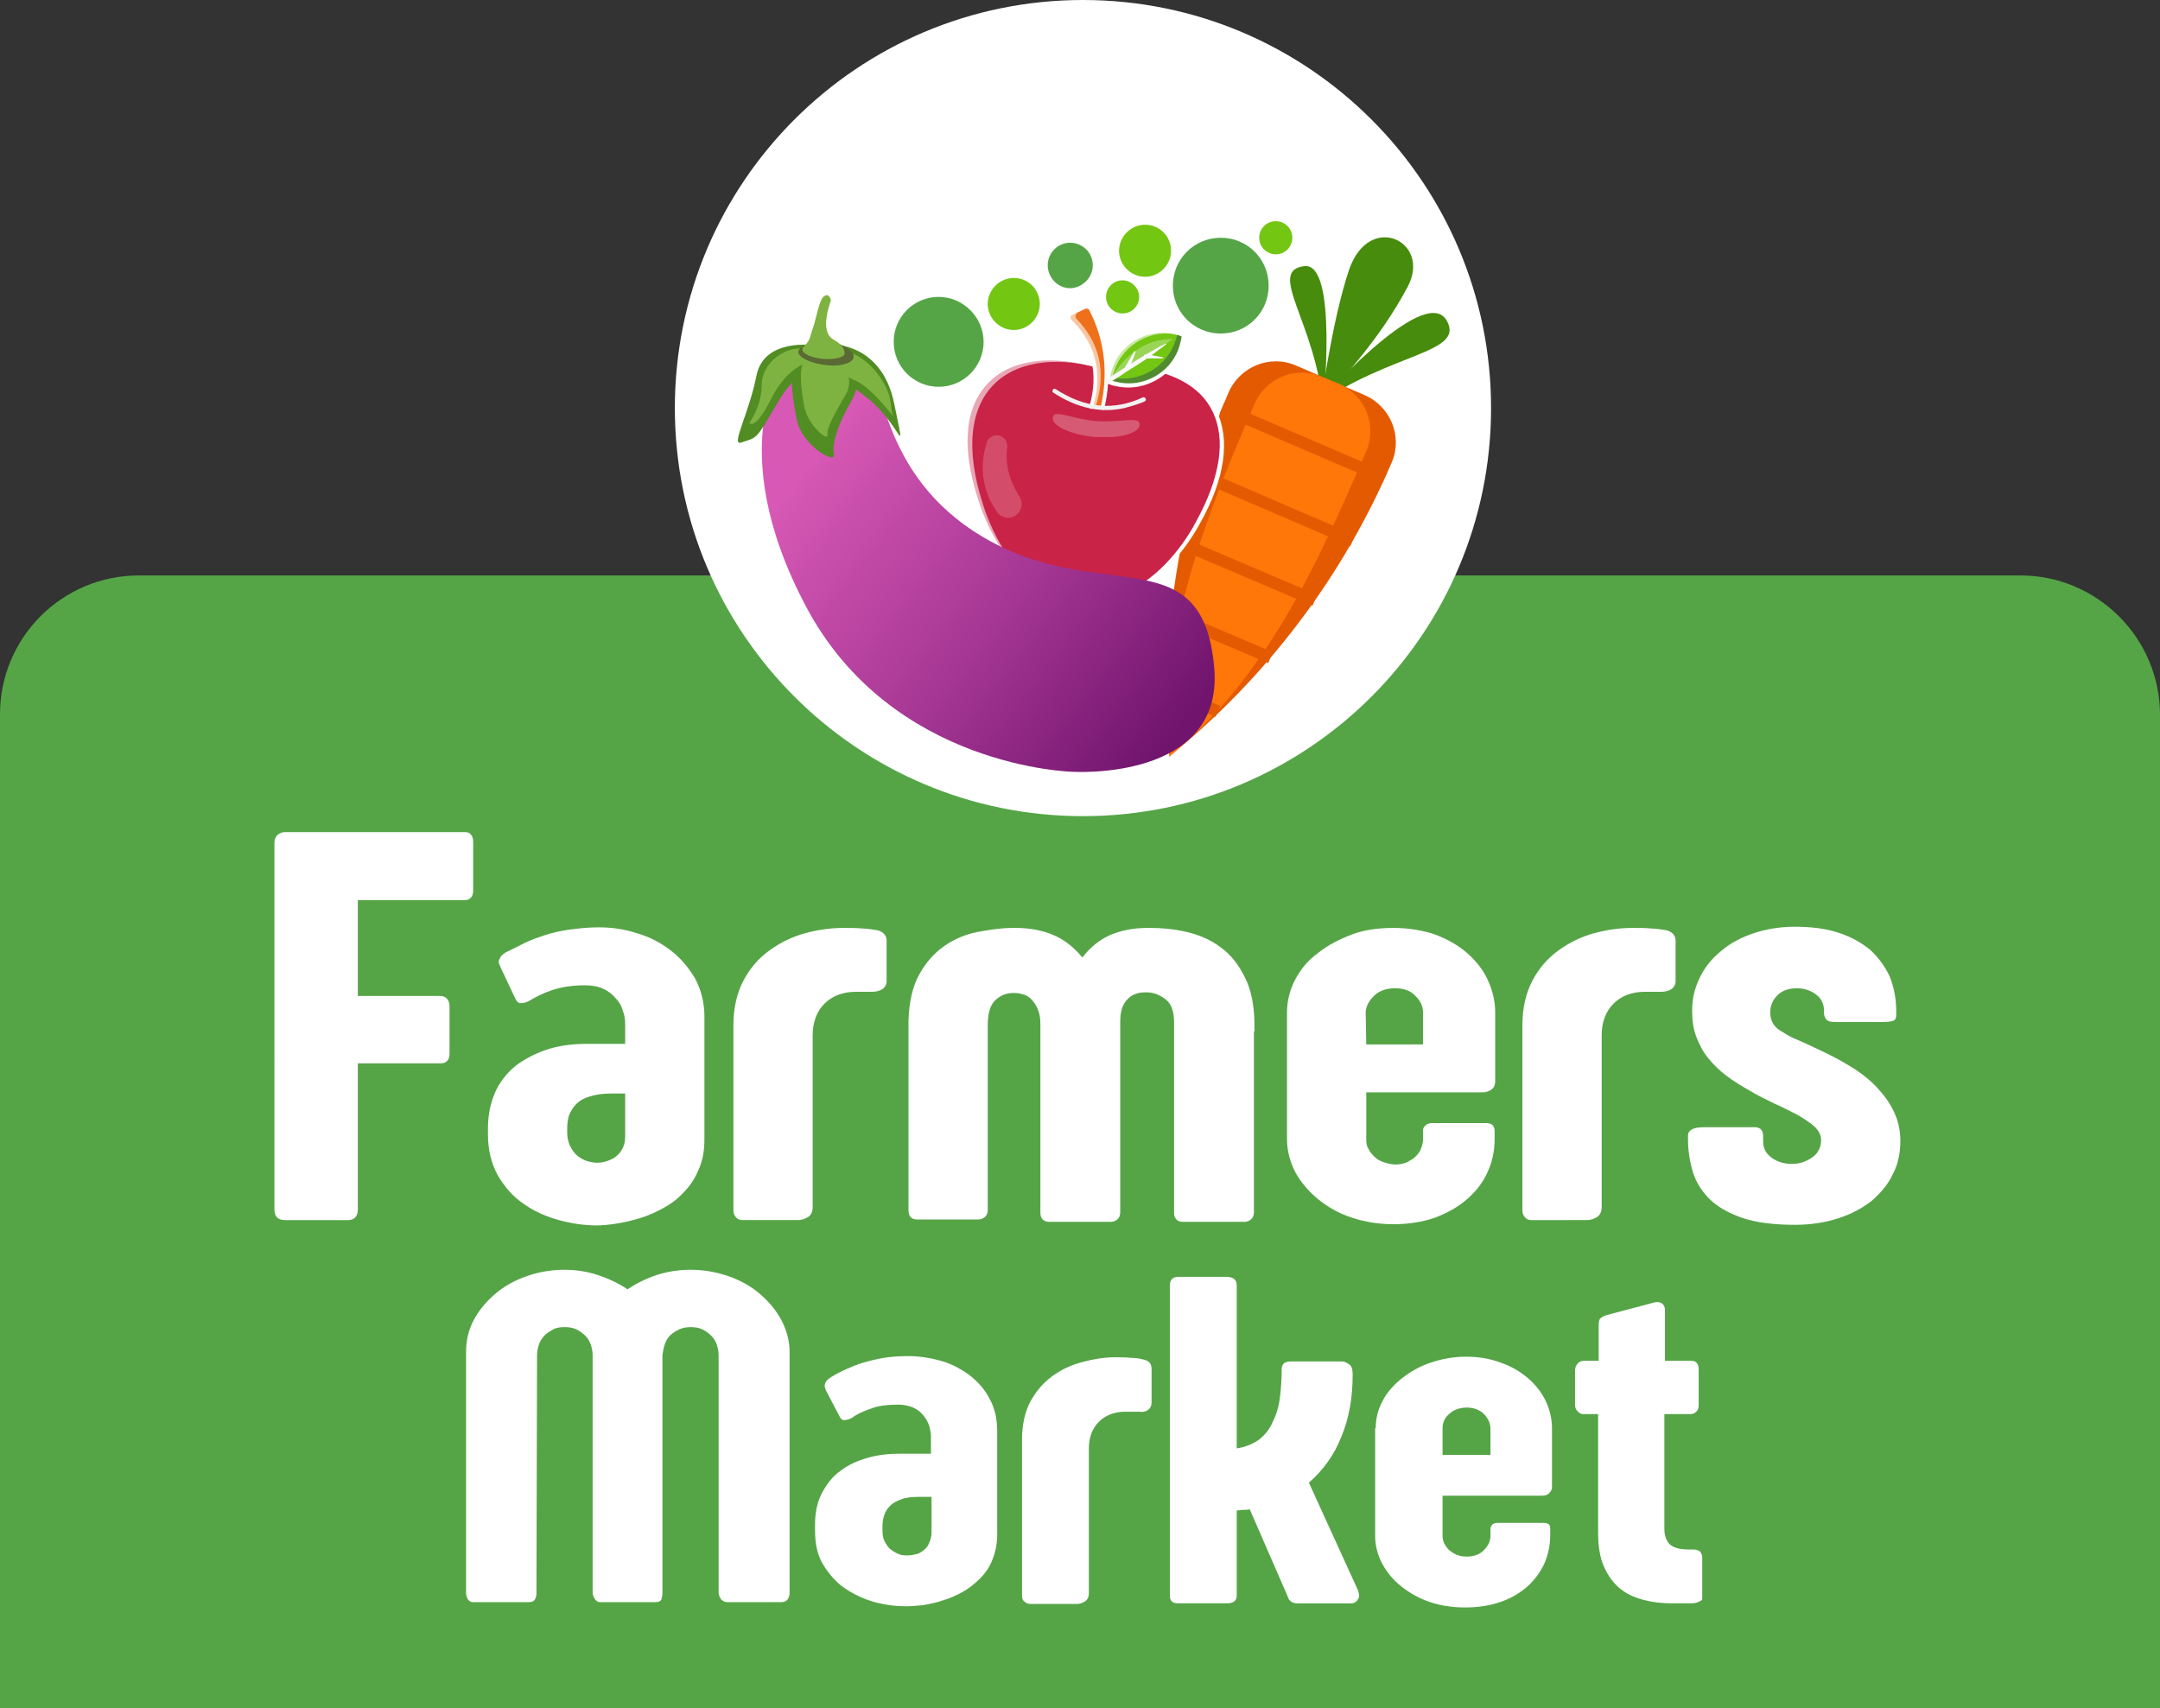 <?xml version="1.0" encoding="utf-8"?>
<!-- Generator: Adobe Illustrator 25.2.0, SVG Export Plug-In . SVG Version: 6.00 Build 0)  -->
<svg version="1.1" id="Layer_1" xmlns="http://www.w3.org/2000/svg" xmlns:xlink="http://www.w3.org/1999/xlink" x="0px" y="0px"
	 viewBox="0 0 365.2 288.8" style="enable-background:new 0 0 365.2 288.8;" xml:space="preserve">
<rect x="0" y="0" width="365.2" height="288.8" fill="#333333" stroke="none"/>
<style type="text/css">
	.st0{fill:#55A547;}
	.st1{fill:#FFFFFF;}
	.st2{opacity:0.19;}
	.st3{clip-path:url(#SVGID_2_);fill:#FFFFFF;}
	.st4{opacity:0.3;}
	.st5{clip-path:url(#SVGID_4_);fill:#000072;}
	.st6{fill:#478C0C;}
	.st7{fill:#E45A00;}
	.st8{fill:#FF7609;}
	.st9{fill:none;stroke:#E45A00;stroke-width:2;stroke-miterlimit:10;}
	.st10{clip-path:url(#SVGID_6_);fill:#000072;}
	.st11{clip-path:url(#SVGID_8_);fill:#000072;}
	.st12{clip-path:url(#SVGID_10_);fill:#000072;}
	.st13{fill:#C92347;}
	.st14{fill:none;stroke:#FFFFFF;stroke-width:0.5;stroke-miterlimit:10;}
	.st15{clip-path:url(#SVGID_12_);fill:#000072;}
	.st16{opacity:0.6;}
	.st17{clip-path:url(#SVGID_14_);fill:#FFFFFF;}
	.st18{fill:#EF701B;}
	.st19{fill:#000072;}
	.st20{clip-path:url(#SVGID_16_);fill:#FFFFFF;}
	.st21{fill:#73C612;}
	.st22{clip-path:url(#SVGID_18_);fill:#000072;}
	.st23{clip-path:url(#SVGID_20_);fill:#FFFFFF;}
	.st24{fill:#F2F2F2;}
	.st25{fill:#F9F9F9;}
	.st26{fill:#F7F7FC;}
	.st27{fill:#FCFCFC;}
	.st28{clip-path:url(#SVGID_22_);fill:#FFFFFF;}
	.st29{clip-path:url(#SVGID_24_);fill:#F7F7FC;}
	.st30{opacity:0.25;}
	.st31{clip-path:url(#SVGID_26_);fill:#FFFFFF;}
	.st32{clip-path:url(#SVGID_28_);fill:url(#SVGID_29_);}
	.st33{fill:#518D23;}
	.st34{fill:#7EB341;}
	.st35{fill:#5B6934;}
	.st36{clip-path:url(#SVGID_31_);}
</style>
<g>
	<g>
		<g>
			<path class="st0" d="M365.2,288.8H0v-168c0-13,10.5-23.5,23.5-23.5h318.1c13,0,23.6,10.6,23.6,23.6V288.8z"/>
			<path class="st1" d="M252.1,69c0,38.1-30.9,69-69,69s-69-30.9-69-69s30.9-69,69-69S252.1,30.9,252.1,69"/>
			<path class="st1" d="M46.4,142.5c0-0.6,0.2-1,0.5-1.3s0.8-0.5,1.3-0.5h30.4c0.4,0,0.8,0.1,1,0.4c0.3,0.3,0.4,0.7,0.4,1.3v8.1
				c0,0.6-0.1,1-0.4,1.3s-0.6,0.4-1,0.4H60.5v16.2h13.9c0.4,0,0.8,0.1,1.1,0.4s0.5,0.7,0.5,1.3v8.1c0,0.5-0.1,0.9-0.4,1.2
				s-0.7,0.4-1.2,0.4H60.5v24.7c0,1.2-0.6,1.8-1.7,1.8H48.2c-1.2,0-1.8-0.6-1.8-1.8V142.5z"/>
			<path class="st1" d="M84.7,163.7c-0.1-0.2-0.2-0.5-0.3-0.7c-0.1-0.2-0.1-0.5,0-0.7s0.2-0.5,0.4-0.7c0.2-0.2,0.5-0.5,1-0.7
				c1-0.5,2-1,3-1.5s2.2-0.9,3.4-1.3c1.2-0.4,2.6-0.7,4-0.9c1.5-0.2,3.1-0.4,5-0.4c2.2,0,4.4,0.3,6.5,1c2.1,0.6,4,1.6,5.7,2.9
				c1.7,1.3,3,2.9,4.1,4.7c1,1.9,1.6,4,1.6,6.5v20.7c0,2-0.3,3.7-1,5.2c-0.6,1.5-1.5,2.8-2.5,3.8c-1,1.1-2.2,2-3.5,2.7
				s-2.6,1.3-4,1.7c-1.3,0.4-2.7,0.7-3.9,0.9c-1.3,0.2-2.4,0.3-3.3,0.3c-2.1,0-4.2-0.3-6.4-0.9c-2.2-0.6-4.2-1.5-5.9-2.7
				c-1.8-1.2-3.2-2.8-4.4-4.8c-1.1-2-1.7-4.3-1.7-7v-1c0-2.5,0.5-4.6,1.4-6.5c0.9-1.8,2.2-3.3,3.7-4.4c1.6-1.1,3.4-2,5.4-2.6
				c2.1-0.6,4.2-0.8,6.4-0.8h6.3v-3.4c0-0.7-0.1-1.5-0.4-2.2c-0.2-0.8-0.6-1.5-1.2-2.1c-0.5-0.6-1.2-1.2-2.1-1.6
				c-0.8-0.4-1.9-0.6-3.1-0.6c-2.2,0-4,0.3-5.5,0.8s-2.7,1.1-3.7,1.7c-0.5,0.3-1,0.5-1.4,0.5c-0.5,0.1-0.8-0.1-1.1-0.6L84.7,163.7z
				 M105.8,184.9h-2.5c-1.4,0-2.7,0.2-3.6,0.5c-1,0.3-1.7,0.7-2.3,1.3c-0.5,0.5-0.9,1.2-1.2,1.9c-0.2,0.7-0.3,1.4-0.3,2.2v0.7
				c0,0.9,0.2,1.7,0.5,2.3s0.7,1.2,1.2,1.6s1,0.7,1.6,0.9s1.2,0.3,1.8,0.3c0.6,0,1.1-0.1,1.7-0.3c0.5-0.2,1.1-0.4,1.5-0.8
				c0.5-0.4,0.8-0.8,1.1-1.4c0.3-0.6,0.4-1.2,0.4-2v-7.2H105.8z"/>
			<path class="st1" d="M124,173.4c0-3,0.6-5.5,1.7-7.6s2.6-3.8,4.4-5.1c1.8-1.3,3.8-2.3,6-2.9c2.2-0.6,4.4-0.9,6.5-0.9
				c1.2,0,2.3,0,3.2,0.1c0.9,0,1.8,0.2,2.6,0.3c1,0.3,1.5,0.9,1.5,1.8v6.8c0,0.6-0.3,1.1-0.8,1.4c-0.5,0.3-1.1,0.4-1.7,0.4h-2.7
				c-2.2,0-4,0.7-5.3,2s-2,3.1-2,5.4v29c0,0.8-0.3,1.4-0.8,1.7s-1.1,0.5-1.6,0.5h-9.4c-0.5,0-0.8-0.1-1.1-0.4
				c-0.3-0.3-0.5-0.7-0.5-1.2L124,173.4L124,173.4z"/>
			<path class="st1" d="M167,204.6c0,0.4-0.1,0.8-0.4,1.1c-0.3,0.3-0.7,0.5-1.2,0.5h-10.3c-1,0-1.5-0.5-1.5-1.6v-32
				c0.1-3.2,0.7-5.8,1.8-7.8s2.5-3.6,4.2-4.8s3.6-2,5.6-2.4c2.1-0.4,4.1-0.7,6.1-0.7h0.4c2.4,0,4.5,0.4,6.4,1.2s3.5,2.1,4.9,3.8
				c1.3-1.7,2.9-3,4.7-3.8c1.9-0.8,4-1.2,6.3-1.2h0.4c2.1,0,4.2,0.2,6.3,0.7s4,1.3,5.7,2.6c1.7,1.2,3,2.9,4.1,5.1
				c1.1,2.2,1.6,4.9,1.6,8.3v0.8l-13.5-0.4v-1.4l0,0v-0.1c0.1-0.8,0.6-1.2,1.5-1.2c1.7,0,3.4,0.1,5.1,0.2c1.7,0.1,3.5,0.2,5.2,0.3
				c1.1,0.1,1.6,0.6,1.6,1.5v31.6c0,0.5-0.1,0.9-0.4,1.2c-0.3,0.3-0.7,0.5-1.2,0.5h-10.3c-0.5,0-0.9-0.1-1.2-0.4
				c-0.3-0.3-0.4-0.7-0.4-1.2v-32.2v-0.1c0-1.7-0.5-3-1.4-3.7s-1.8-1.1-2.9-1.2h-0.7c-0.6,0-1.1,0.1-1.6,0.3s-1,0.5-1.3,0.9
				c-0.4,0.4-0.7,0.9-0.9,1.5s-0.3,1.4-0.3,2.3v32.1c0,0.5-0.1,0.9-0.4,1.2c-0.3,0.3-0.7,0.5-1.2,0.5h-10.3c-0.5,0-0.9-0.1-1.2-0.4
				c-0.3-0.3-0.4-0.7-0.4-1.2v-32c0-1-0.2-1.8-0.5-2.5s-0.7-1.2-1.1-1.6c-0.4-0.4-0.9-0.7-1.5-0.8c-0.5-0.2-1.1-0.2-1.6-0.2H171
				c-1.1,0.1-2,0.5-2.8,1.3s-1.2,2.2-1.2,4.2V204.6z"/>
			<path class="st1" d="M217.6,171.2c0-2,0.5-3.9,1.4-5.6s2.2-3.3,3.9-4.5c1.6-1.3,3.6-2.3,5.7-3.1s4.5-1.1,7-1.1s4.9,0.4,7,1.1
				c2.1,0.8,3.9,1.8,5.4,3.1s2.7,2.8,3.5,4.5s1.3,3.6,1.3,5.6v11.7c0,0.5-0.2,1-0.6,1.3c-0.4,0.3-0.9,0.5-1.5,0.5H231v8.1
				c0,0.5,0.1,1.1,0.4,1.5c0.2,0.5,0.6,0.9,1,1.3c0.4,0.4,0.9,0.7,1.5,0.9s1.3,0.4,2,0.4s1.4-0.1,2-0.4c0.6-0.3,1.1-0.6,1.5-1
				s0.7-0.8,0.9-1.4c0.2-0.5,0.3-1,0.3-1.6v-1.4c0-0.3,0.1-0.5,0.4-0.8c0.2-0.2,0.6-0.4,1.1-0.4h9.2c0.4,0,0.8,0.1,1,0.3
				s0.4,0.5,0.4,1v1.4c0,2-0.4,3.9-1.2,5.6c-0.8,1.8-2,3.3-3.5,4.6s-3.3,2.3-5.4,3.1c-2.1,0.7-4.4,1.1-7,1.1c-2.5,0-4.9-0.4-7-1.1
				c-2.2-0.7-4.1-1.8-5.7-3.1c-1.6-1.3-2.9-2.8-3.9-4.6c-0.9-1.8-1.4-3.6-1.4-5.6V171.2z M231,176.6h9.6v-5.3c0-1.1-0.4-2.1-1.3-2.9
				c-0.8-0.9-2-1.3-3.4-1.3c-1.5,0-2.7,0.4-3.6,1.3c-0.9,0.9-1.4,1.8-1.4,2.9L231,176.6L231,176.6z"/>
			<path class="st1" d="M257.4,173.4c0-3,0.6-5.5,1.7-7.6s2.6-3.8,4.4-5.1s3.8-2.3,6-2.9c2.2-0.6,4.4-0.9,6.5-0.9
				c1.2,0,2.3,0,3.2,0.1c0.9,0,1.8,0.2,2.6,0.3c1,0.3,1.5,0.9,1.5,1.8v6.8c0,0.6-0.3,1.1-0.8,1.4c-0.5,0.3-1.1,0.4-1.7,0.4h-2.7
				c-2.2,0-4,0.7-5.3,2s-2,3.1-2,5.4v29c0,0.8-0.3,1.4-0.8,1.7s-1.1,0.5-1.6,0.5H259c-0.5,0-0.8-0.1-1.1-0.4
				c-0.3-0.3-0.5-0.7-0.5-1.2V173.4z"/>
			<path class="st1" d="M285.4,192c0-0.9,0.9-1.4,2.6-1.4h8.7c0.9,0,1.4,0.5,1.4,1.5v0.9c0,1.2,0.5,2.1,1.5,2.8s2.1,1,3.4,1
				s2.4-0.4,3.4-1.1c1-0.7,1.5-1.7,1.5-2.9c0-0.9-0.4-1.6-1.1-2.3c-0.8-0.7-1.7-1.3-2.9-2c-1.2-0.6-2.5-1.3-3.9-1.9
				c-1.4-0.7-2.9-1.4-4.2-2.2c-1.4-0.8-2.7-1.6-3.9-2.5c-1.2-0.9-2.2-1.9-3.1-3s-1.5-2.3-2-3.6s-0.7-2.8-0.7-4.4
				c0-2,0.4-3.8,1.3-5.6c0.8-1.7,2-3.2,3.6-4.5c1.5-1.3,3.4-2.3,5.5-3s4.4-1.1,6.9-1.1c2.8,0,5.3,0.3,7.4,1c2.2,0.7,3.9,1.7,5.4,2.9
				c1.4,1.3,2.5,2.8,3.3,4.5c0.7,1.8,1.1,3.7,1.1,5.8v0.8c0,0.5-0.2,0.8-0.5,0.9c-0.3,0.1-0.8,0.2-1.6,0.2h-8.4
				c-0.6,0-1-0.1-1.3-0.4c-0.2-0.3-0.4-0.6-0.4-1V171c0-1.2-0.4-2.1-1.3-2.8s-2-1.1-3.3-1.1c-1.4,0-2.5,0.4-3.3,1.2
				s-1.2,1.8-1.2,2.9c0,0.8,0.2,1.4,0.5,1.9s0.8,1,1.6,1.4c0.7,0.5,1.7,1,2.9,1.5c1.2,0.5,2.6,1.2,4.3,2c1.9,0.9,3.6,1.9,5.2,2.9
				c1.6,1.1,2.9,2.2,4,3.5c1.1,1.2,2,2.6,2.6,4s0.9,2.9,0.9,4.5c0,2.1-0.4,4-1.3,5.7c-0.8,1.7-2.1,3.2-3.6,4.5
				c-1.6,1.2-3.4,2.2-5.6,2.9s-4.6,1.1-7.3,1.1c-3.7,0-6.7-0.4-9-1.2s-4.2-1.9-5.5-3.2s-2.3-2.9-2.8-4.6c-0.5-1.7-0.8-3.5-0.8-5.4
				L285.4,192L285.4,192z"/>
			<path class="st1" d="M90.7,269.4c0,0.5-0.1,0.8-0.3,1.1s-0.5,0.4-1.1,0.4h-9.4c-0.3,0-0.6-0.2-0.8-0.5c-0.2-0.3-0.3-0.7-0.3-1.1
				v-40.7c0-1.9,0.4-3.7,1.3-5.4s2.1-3.1,3.6-4.4c1.5-1.3,3.3-2.3,5.3-3s4.1-1.1,6.4-1.1c2,0,3.9,0.3,5.7,0.9c1.8,0.6,3.5,1.4,5,2.4
				c1.5-1,3.1-1.8,4.9-2.4c1.8-0.6,3.8-0.9,5.8-0.9c2.2,0,4.4,0.4,6.4,1.1s3.8,1.7,5.3,3s2.7,2.7,3.6,4.4c0.9,1.7,1.4,3.5,1.4,5.4
				v40.7c0,0.4-0.1,0.8-0.3,1.1c-0.2,0.3-0.6,0.5-1.1,0.5H123c-0.5,0-0.8-0.2-1.1-0.5c-0.2-0.3-0.4-0.7-0.4-1.1v-40.1
				c0-0.6-0.1-1.2-0.3-1.8c-0.2-0.6-0.5-1.1-0.9-1.5s-0.9-0.8-1.5-1.1s-1.3-0.4-2-0.4s-1.4,0.1-2,0.4c-0.6,0.3-1.1,0.6-1.5,1
				s-0.7,0.9-0.9,1.5c-0.2,0.6-0.3,1.1-0.4,1.8v40.3c0,0.4-0.1,0.8-0.2,1.1c-0.2,0.3-0.5,0.4-1,0.4h-9.4c-0.3,0-0.6-0.2-0.8-0.5
				c-0.2-0.3-0.4-0.7-0.4-1.1v-40.1c0-0.6-0.1-1.2-0.3-1.8c-0.2-0.6-0.5-1.1-0.9-1.5s-0.9-0.8-1.5-1.1s-1.3-0.4-2-0.4
				c-0.8,0-1.5,0.1-2,0.4s-1.1,0.6-1.5,1.1c-0.4,0.4-0.7,0.9-0.9,1.5c-0.2,0.6-0.3,1.2-0.3,1.8L90.7,269.4L90.7,269.4z"/>
			<path class="st1" d="M139.7,235.2c-0.1-0.2-0.2-0.4-0.2-0.6c-0.1-0.2-0.1-0.4,0-0.6c0-0.2,0.2-0.4,0.3-0.6
				c0.2-0.2,0.5-0.4,0.8-0.6c0.8-0.5,1.6-0.9,2.5-1.3c0.9-0.4,1.8-0.8,2.9-1.1c1-0.3,2.2-0.6,3.4-0.8s2.6-0.3,4.2-0.3
				c1.8,0,3.7,0.3,5.5,0.8s3.4,1.4,4.8,2.4c1.4,1.1,2.6,2.4,3.4,4c0.9,1.6,1.3,3.4,1.3,5.5v17.4c0,1.6-0.3,3.1-0.8,4.3
				c-0.5,1.3-1.2,2.3-2.1,3.2c-0.9,0.9-1.9,1.7-3,2.3c-1.1,0.6-2.2,1.1-3.3,1.4c-1.1,0.4-2.2,0.6-3.3,0.8c-1.1,0.1-2,0.2-2.8,0.2
				c-1.8,0-3.5-0.2-5.4-0.7c-1.8-0.5-3.5-1.3-5-2.3s-2.7-2.4-3.7-4s-1.4-3.6-1.4-5.9v-0.9c0-2.1,0.4-3.9,1.2-5.4s1.8-2.8,3.1-3.7
				c1.3-1,2.8-1.7,4.6-2.2c1.7-0.5,3.5-0.7,5.4-0.7h5.3V243c0-0.6-0.1-1.2-0.3-1.9c-0.2-0.6-0.5-1.2-1-1.8c-0.4-0.5-1-1-1.7-1.3
				s-1.6-0.5-2.6-0.5c-1.8,0-3.4,0.2-4.6,0.7c-1.2,0.4-2.3,0.9-3.1,1.5c-0.4,0.2-0.8,0.4-1.2,0.4c-0.4,0.1-0.7-0.1-0.9-0.5
				L139.7,235.2z M157.5,253.1h-2.1c-1.2,0-2.2,0.1-3,0.4c-0.8,0.3-1.4,0.6-1.9,1.1s-0.8,1-1,1.6s-0.3,1.2-0.3,1.9v0.6
				c0,0.8,0.1,1.4,0.4,2c0.3,0.5,0.6,1,1,1.3s0.9,0.6,1.4,0.8c0.5,0.2,1,0.2,1.5,0.2s0.9-0.1,1.4-0.2s0.9-0.4,1.3-0.7
				c0.4-0.3,0.7-0.7,0.9-1.2s0.4-1,0.4-1.7L157.5,253.1L157.5,253.1z"/>
			<path class="st1" d="M172.8,243.4c0-2.5,0.5-4.7,1.4-6.4c1-1.8,2.2-3.2,3.7-4.3s3.2-1.9,5.1-2.4c1.9-0.5,3.7-0.8,5.5-0.8
				c1,0,1.9,0,2.7,0.1c0.8,0,1.5,0.1,2.2,0.3c0.9,0.2,1.3,0.7,1.3,1.6v5.7c0,0.5-0.2,0.9-0.6,1.2c-0.4,0.3-0.9,0.4-1.5,0.3h-2.3
				c-1.9,0-3.4,0.6-4.5,1.7c-1.1,1.1-1.7,2.6-1.7,4.5v24.4c0,0.7-0.2,1.2-0.7,1.5s-0.9,0.4-1.3,0.4h-7.9c-0.4,0-0.7-0.1-1-0.4
				c-0.3-0.2-0.4-0.6-0.4-1V243.4z"/>
			<path class="st1" d="M228.7,232.4c0,3.9-0.6,7.4-1.9,10.5c-1.2,3.1-3.1,5.7-5.5,7.8l8.3,18.2c0.2,0.6,0.3,1.1,0,1.5
				c-0.2,0.4-0.6,0.7-1.1,0.7h-9.2c-0.4,0-0.8-0.1-1-0.3c-0.3-0.2-0.5-0.5-0.6-0.9l-6.4-14.7c-0.4,0.1-0.8,0.1-1.1,0.1
				c-0.4,0-0.8,0.1-1.1,0.1v14.4c0,0.9-0.6,1.3-1.7,1.3h-8.2c-1,0-1.4-0.4-1.4-1.3v-52.5c0-0.9,0.5-1.4,1.4-1.4h8.2
				c1.1,0,1.7,0.5,1.7,1.4v27.6c1.5-0.2,2.8-0.8,3.8-1.5c1-0.8,1.8-1.8,2.3-3c0.6-1.2,1-2.5,1.2-4.1c0.2-1.5,0.3-3.1,0.3-4.8
				c0-0.4,0.1-0.7,0.4-1c0.3-0.2,0.7-0.3,1.2-0.3h8.6c0.4,0,0.8,0.2,1.2,0.5C228.5,230.9,228.7,231.5,228.7,232.4"/>
			<path class="st1" d="M232.6,241.5c0-1.7,0.4-3.2,1.2-4.7s1.9-2.7,3.3-3.8c1.4-1.1,3-2,4.8-2.6s3.8-1,5.9-1c2.1,0,4.1,0.3,5.9,1
				c1.8,0.6,3.3,1.5,4.6,2.6s2.3,2.4,3,3.8c0.7,1.5,1.1,3,1.1,4.7v9.9c0,0.5-0.2,0.8-0.5,1.1s-0.7,0.4-1.3,0.4h-16.7v6.8
				c0,0.5,0.1,0.9,0.3,1.3s0.5,0.8,0.8,1.1c0.4,0.3,0.8,0.6,1.3,0.8c0.5,0.2,1.1,0.3,1.7,0.3c0.6,0,1.2-0.1,1.7-0.3
				c0.5-0.2,0.9-0.5,1.2-0.8s0.6-0.7,0.8-1.1s0.3-0.9,0.3-1.3v-1.2c0-0.2,0.1-0.5,0.3-0.7s0.5-0.3,0.9-0.3h7.8
				c0.4,0,0.6,0.1,0.8,0.2c0.2,0.1,0.3,0.4,0.3,0.8v1.2c0,1.7-0.4,3.3-1,4.7c-0.7,1.5-1.7,2.8-2.9,3.9c-1.3,1.1-2.8,2-4.6,2.6
				s-3.7,0.9-5.9,0.9c-2.1,0-4.1-0.3-5.9-0.9c-1.8-0.6-3.4-1.5-4.8-2.6c-1.4-1.1-2.5-2.4-3.3-3.9s-1.2-3.1-1.2-4.7v-18.2H232.6z
				 M243.9,246h8.1v-4.4c0-0.9-0.4-1.8-1.1-2.5c-0.7-0.7-1.7-1.1-2.9-1.1s-2.3,0.4-3,1.1c-0.8,0.7-1.1,1.5-1.1,2.4V246z"/>
			<path class="st1" d="M281.5,230.1h4.5c0.8,0,1.2,0.5,1.2,1.5v6c0,0.5-0.1,0.8-0.4,1.1s-0.6,0.4-1,0.4h-4.4v19.4
				c0,1.1,0.3,2,0.9,2.6s1.7,0.9,3.3,0.9h0.8c0.3,0,0.6,0.1,0.8,0.2c0.2,0.1,0.3,0.2,0.4,0.4c0.1,0.1,0.1,0.3,0.2,0.5
				c0,0.2,0,0.3,0,0.5v6.3c0,0.1,0,0.3,0,0.4c0,0.2-0.1,0.3-0.3,0.4c-0.2,0.1-0.4,0.2-0.7,0.3c-0.3,0.1-0.8,0.1-1.4,0.1h-2.8
				c-1.7,0-3.3-0.2-4.8-0.6s-2.8-1-3.9-1.9s-2-2.1-2.7-3.7c-0.7-1.5-1-3.5-1-5.8v-20h-2.6c-0.2,0-0.5-0.1-0.8-0.4
				c-0.3-0.3-0.5-0.6-0.5-1.1v-5.9c0-0.5,0.2-0.9,0.5-1.2s0.6-0.4,0.9-0.4h2.6V224c0-0.5,0.1-0.8,0.2-1c0.2-0.2,0.5-0.4,1-0.6
				l8.3-2.2c0.5-0.1,0.9,0,1.2,0.2c0.3,0.2,0.5,0.6,0.5,1.1L281.5,230.1L281.5,230.1z"/>
			<g class="st2">
				<g>
					<g>
						<defs>
							<rect id="SVGID_1_" x="183.8" y="88.4" width="5.8" height="5.8"/>
						</defs>
						<clipPath id="SVGID_2_">
							<use xlink:href="#SVGID_1_"  style="overflow:visible;"/>
						</clipPath>
						<path class="st3" d="M189.3,92.5c-0.7,1.5-2.4,2.1-3.8,1.4c-1.5-0.7-2.1-2.4-1.4-3.8s2.4-2.1,3.8-1.4
							C189.3,89.3,190,91,189.3,92.5"/>
					</g>
				</g>
			</g>
			<g class="st4">
				<g>
					<g>
						<defs>
							<rect id="SVGID_3_" x="213.5" y="76.5" width="0" height="0.1"/>
						</defs>
						<clipPath id="SVGID_4_">
							<use xlink:href="#SVGID_3_"  style="overflow:visible;"/>
						</clipPath>
						<path class="st5" d="M213.5,76.6L213.5,76.6L213.5,76.6L213.5,76.6z"/>
					</g>
				</g>
			</g>
			<path class="st6" d="M223.2,69c0,0,2-14.9,4.9-23.4c3.4-9.9,14-4.8,9.9,2.9C232.9,58,227.6,62.8,223.2,69"/>
			<path class="st6" d="M222.3,68.7c0,0,18.5-21.1,22.3-14.5C247.8,59.8,234.9,59.6,222.3,68.7"/>
			<path class="st6" d="M223.7,68.8c0,0,2.6-24.6-3.2-23.8C214.1,45.8,222.5,54.6,223.7,68.8"/>
			<path class="st7" d="M197.7,127.9L197.7,127.9L197.7,127.9c-1.7-21,1.7-42.1,10-61.5c1.9-4.4,7-6.5,11.4-4.6l11.6,5
				c4.4,1.9,6.5,7,4.6,11.4C227,97.6,214.1,114.6,197.7,127.9"/>
			<path class="st8" d="M197.7,127.9L197.7,127.9L197.7,127.9c-1.7-21,6.1-40.3,14.4-59.6c1.9-4.4,7-6.5,11.4-4.6l2.9,1.2
				c4.4,1.9,6.5,7,4.6,11.4C222.6,95.7,214.1,114.6,197.7,127.9"/>
			<line class="st9" x1="206.6" y1="69" x2="234.1" y2="80.8"/>
			<line class="st9" x1="202.7" y1="80.2" x2="228.7" y2="91.4"/>
			<line class="st9" x1="199.8" y1="91.9" x2="222.3" y2="101.5"/>
			<line class="st9" x1="197.9" y1="104" x2="214.8" y2="111.2"/>
			<line class="st9" x1="197.4" y1="116.6" x2="205.9" y2="120.3"/>
			<g class="st4">
				<g>
					<g>
						<defs>
							<rect id="SVGID_5_" x="199" y="69.7" width="0.6" height="0.1"/>
						</defs>
						<clipPath id="SVGID_6_">
							<use xlink:href="#SVGID_5_"  style="overflow:visible;"/>
						</clipPath>
						<path class="st10" d="M199,69.7c0.2,0,0.4,0.1,0.6,0.1C199.5,69.8,199.2,69.8,199,69.7"/>
					</g>
				</g>
			</g>
			<g class="st4">
				<g>
					<g>
						<defs>
							<rect id="SVGID_7_" x="202.2" y="70.5" width="1" height="0.4"/>
						</defs>
						<clipPath id="SVGID_8_">
							<use xlink:href="#SVGID_7_"  style="overflow:visible;"/>
						</clipPath>
						<path class="st11" d="M202.2,70.5c0.3,0.1,0.7,0.2,1,0.4C202.9,70.8,202.5,70.6,202.2,70.5"/>
					</g>
				</g>
			</g>
			<g class="st4">
				<g>
					<g>
						<defs>
							<rect id="SVGID_9_" x="206.1" y="72.4" width="0.4" height="0.3"/>
						</defs>
						<clipPath id="SVGID_10_">
							<use xlink:href="#SVGID_9_"  style="overflow:visible;"/>
						</clipPath>
						<path class="st12" d="M206.1,72.4c0.1,0.1,0.3,0.2,0.4,0.3C206.4,72.6,206.3,72.5,206.1,72.4"/>
					</g>
				</g>
			</g>
			<path class="st13" d="M202.5,88.5c-3.5,6.6-11.7,15.1-18,11.5c-1.2-0.7-2.6-0.8-3.9-0.4c-6.9,2.4-13.3-7.6-15.5-14.8
				c-6.3-19.3,4.8-26.9,19.2-23.2c1.2,0.3,2.5,0.4,3.8,0.4c0.2,0,0.5,0,0.7,0c0,0,0,0,0.1,0c3.5-0.1,6.8,0.4,9.4,1.4
				c3.1,1.2,5.6,3.2,6.9,6C207.5,73.9,207,80.4,202.5,88.5"/>
			<path class="st1" d="M189.3,100.7c-1.8,0.4-3.4,0.1-4.9-0.7c-1.2-0.7-2.6-0.8-3.9-0.4c-1.8,0.6-3.6,0.4-5.5-0.5
				c-4.6-2.4-8.4-9-10-14.3c-1.5-4.6-2.1-8.7-1.7-12.2c0.3-3.2,1.5-5.9,3.4-7.9c3.7-3.9,10.1-5.1,17.6-3.1c1.2,0.3,2.5,0.4,3.8,0.4
				c0.3,0,0.5,0,0.7,0h0.1c3.6-0.1,6.7,0.4,9.5,1.4c3.2,1.3,5.6,3.3,7,6c2.4,4.9,1.5,11.5-2.8,19.1c-2.6,4.8-7.6,10.6-12.6,12.1
				C189.7,100.7,189.5,100.7,189.3,100.7 M181.1,99.4c1.2-0.2,2.4-0.1,3.4,0.5c1.6,0.9,3.4,1.1,5.4,0.5c5-1.4,10-7.2,12.5-12l0,0
				c4.2-7.6,5.2-14.2,2.8-19c-1.3-2.7-3.7-4.7-6.9-6c-2.7-1.1-5.9-1.5-9.4-1.4h-0.1c-0.2,0-0.5,0-0.7,0c-1.3,0.1-2.6-0.1-3.8-0.4
				c-7.5-1.9-13.9-0.8-17.5,3.1c-2.8,2.9-5.3,8.8-1.6,20c1.6,5.2,5.4,11.9,10,14.2c1.8,0.9,3.7,1.1,5.4,0.5
				C180.7,99.5,180.9,99.5,181.1,99.4"/>
			<path class="st14" d="M189.3,100.7c-1.8,0.4-3.4,0.1-4.9-0.7c-1.2-0.7-2.6-0.8-3.9-0.4c-1.8,0.6-3.6,0.4-5.5-0.5
				c-4.6-2.4-8.4-9-10-14.3c-1.5-4.6-2.1-8.7-1.7-12.2c0.3-3.2,1.5-5.9,3.4-7.9c3.7-3.9,10.1-5.1,17.6-3.1c1.2,0.3,2.5,0.4,3.8,0.4
				c0.3,0,0.5,0,0.7,0h0.1c3.6-0.1,6.7,0.4,9.5,1.4c3.2,1.3,5.6,3.3,7,6c2.4,4.9,1.5,11.5-2.8,19.1c-2.6,4.8-7.6,10.6-12.6,12.1
				C189.7,100.7,189.5,100.7,189.3,100.7z M181.1,99.4c1.2-0.2,2.4-0.1,3.4,0.5c1.6,0.9,3.4,1.1,5.4,0.5c5-1.4,10-7.2,12.5-12l0,0
				c4.2-7.6,5.2-14.2,2.8-19c-1.3-2.7-3.7-4.7-6.9-6c-2.7-1.1-5.9-1.5-9.4-1.4h-0.1c-0.2,0-0.5,0-0.7,0c-1.3,0.1-2.6-0.1-3.8-0.4
				c-7.5-1.9-13.9-0.8-17.5,3.1c-2.8,2.9-5.3,8.8-1.6,20c1.6,5.2,5.4,11.9,10,14.2c1.8,0.9,3.7,1.1,5.4,0.5
				C180.7,99.5,180.9,99.5,181.1,99.4z"/>
			<g class="st4">
				<g>
					<g>
						<defs>
							<polygon id="SVGID_11_" points="188.8,62 188.9,62 188.9,62 							"/>
						</defs>
						<clipPath id="SVGID_12_">
							<use xlink:href="#SVGID_11_"  style="overflow:visible;"/>
						</clipPath>
						<path class="st15" d="M188.8,62C188.8,62,188.9,62,188.8,62C188.9,62.1,188.9,62.1,188.8,62C188.9,62.1,188.8,62.1,188.8,62"
							/>
					</g>
				</g>
			</g>
			<g class="st16">
				<g>
					<g>
						<defs>
							<rect id="SVGID_13_" x="163.3" y="60.8" width="34.3" height="39"/>
						</defs>
						<clipPath id="SVGID_14_">
							<use xlink:href="#SVGID_13_"  style="overflow:visible;"/>
						</clipPath>
						<path class="st17" d="M197.5,63.2c-2.5-0.7-5.2-0.9-8.3-0.7c-1.3,0.1-2.6-0.1-3.8-0.4c-14.5-3.7-25.5,3.8-19.2,23.2
							c1.7,5.5,5.8,12.7,10.8,14.6c-5.5-1.2-10.2-9-12-15c-6.3-19.3,4.8-26.9,19.2-23.2c1.2,0.3,2.5,0.4,3.8,0.4
							C191.6,61.9,194.8,62.3,197.5,63.2"/>
					</g>
				</g>
			</g>
			<path class="st18" d="M186.5,68.9c1.4-6.2,0.5-11.8-1.9-16.6c-0.2-0.5-0.8-0.6-1.3-0.4l-2.2,1.1c-0.5,0.2-0.6,0.9-0.2,1.3
				c3.9,3.8,5.4,8.6,3.7,14.5"/>
			<path class="st19" d="M186.6,68.9L186.6,68.9c1.2-5.9,0.6-11.5-2-16.6c-0.2-0.4-0.8-0.6-1.2-0.4l-2.2,1.1
				c-0.2,0.1-0.4,0.3-0.4,0.5s0,0.5,0.2,0.6c2,1.9,3.3,4.1,4,6.5c0.7,2.5,0.6,5.2-0.3,8.1h-0.1c1.6-5.7,0.4-10.6-3.7-14.5
				c-0.2-0.2-0.3-0.5-0.2-0.7s0.2-0.5,0.4-0.6l2.2-1.1c0.5-0.2,1.1,0,1.3,0.4C187.3,57.5,187.9,63.1,186.6,68.9"/>
			<g class="st16">
				<g>
					<g>
						<defs>
							<rect id="SVGID_15_" x="180.8" y="51.8" width="5.8" height="17.2"/>
						</defs>
						<clipPath id="SVGID_16_">
							<use xlink:href="#SVGID_15_"  style="overflow:visible;"/>
						</clipPath>
						<path class="st20" d="M185.3,68.6l1.3,0.2c0,0.1,0,0.1,0,0.2l-1.8-0.2c1.7-6,0.2-10.7-3.7-14.5c-0.4-0.4-0.3-1,0.2-1.3
							l2.2-1.1c0.2-0.1,0.5-0.1,0.7,0l-1.9,0.9c-0.5,0.2-0.6,0.9-0.2,1.2C185.8,57.9,187.1,62.7,185.3,68.6"/>
					</g>
				</g>
			</g>
			<path class="st1" d="M186.6,69.3c0,0-0.1,0-0.2,0c-0.2,0-0.3-0.2-0.3-0.4c1.3-5.8,0.7-11.3-1.9-16.4c-0.1-0.3-0.5-0.4-0.8-0.3
				l-2.2,1.1c-0.1,0.1-0.2,0.2-0.2,0.3s0,0.3,0.1,0.4c2,2,3.4,4.2,4,6.6c0.7,2.5,0.6,5.3-0.3,8.3c-0.1,0.2-0.2,0.3-0.4,0.2
				c-0.2-0.1-0.3-0.2-0.2-0.4c1.6-5.7,0.4-10.3-3.6-14.2c-0.3-0.3-0.4-0.6-0.3-1c0.1-0.4,0.3-0.7,0.6-0.8l2.2-1.1
				c0.6-0.3,1.4-0.1,1.7,0.6c2.6,5.3,3.3,10.9,1.9,16.9C186.8,69.1,186.7,69.2,186.6,69.3"/>
			<path class="st21" d="M199.9,57.8c-1.1,5-6.1,8.2-11.1,7.1c-0.5-0.1-1.1-0.3-1.6-0.5c0-0.4,0.1-0.8,0.2-1.2
				c1.1-5,6.1-8.2,11.1-7.1c0.5,0.1,1.1,0.3,1.6,0.5C200.1,57,200,57.4,199.9,57.8"/>
			<path class="st19" d="M192.7,65c-1.3,0.3-2.6,0.3-4,0c-0.5-0.1-1.1-0.3-1.6-0.5l0,0l0,0c0-0.4,0.1-0.8,0.2-1.2
				c1.1-5.1,6.1-8.3,11.2-7.1c0.5,0.1,1.1,0.3,1.6,0.5l0,0l0,0c0,0.4-0.1,0.8-0.2,1.2C199.1,61.5,196.2,64.2,192.7,65 M187.2,64.4
				c0.5,0.2,1,0.4,1.5,0.5c5,1.1,10-2.1,11.1-7.1c0.1-0.4,0.2-0.8,0.2-1.2c-0.5-0.2-1-0.4-1.5-0.5c-5-1.1-10,2.1-11.1,7.1
				C187.3,63.6,187.3,64,187.2,64.4"/>
			<g class="st4">
				<g>
					<g>
						<defs>
							<rect id="SVGID_17_" x="187.2" y="56.3" width="12.9" height="8.9"/>
						</defs>
						<clipPath id="SVGID_18_">
							<use xlink:href="#SVGID_17_"  style="overflow:visible;"/>
						</clipPath>
						<path class="st22" d="M200.1,56.6c0,0.4-0.1,0.8-0.2,1.2c-1.1,5-6.1,8.2-11.1,7.1c-0.5-0.1-1.1-0.3-1.6-0.5
							c0-0.3,0.1-0.6,0.1-0.8c0.2,0.1,0.4,0.1,0.6,0.2c5,1.1,10-2.1,11.1-7.1c0-0.1,0.1-0.3,0.1-0.4
							C199.5,56.4,199.8,56.5,200.1,56.6"/>
					</g>
				</g>
			</g>
			<g class="st16">
				<g>
					<g>
						<defs>
							<rect id="SVGID_19_" x="187.2" y="55.9" width="12.9" height="8.8"/>
						</defs>
						<clipPath id="SVGID_20_">
							<use xlink:href="#SVGID_19_"  style="overflow:visible;"/>
						</clipPath>
						<path class="st23" d="M200.1,56.6c0,0.1,0,0.2,0,0.3c-0.3-0.1-0.6-0.2-0.9-0.3c-5-1.1-10,2.1-11.1,7.1
							c-0.1,0.3-0.1,0.6-0.2,0.9c-0.2-0.1-0.4-0.1-0.6-0.2c0-0.4,0.1-0.8,0.2-1.2c1.1-5,6.1-8.2,11.1-7.1
							C199.1,56.2,199.6,56.4,200.1,56.6"/>
					</g>
				</g>
			</g>
			<path class="st1" d="M192.8,65.3c-1.3,0.3-2.7,0.3-4.1,0c-0.6-0.1-1.1-0.3-1.6-0.5c-0.1-0.1-0.2-0.2-0.2-0.4
				c0-0.4,0.1-0.9,0.2-1.3c1.2-5.2,6.3-8.5,11.6-7.4c0.6,0.1,1.1,0.3,1.6,0.5c0.1,0.1,0.2,0.2,0.2,0.4c0,0.4-0.1,0.9-0.2,1.3
				C199.4,61.7,196.4,64.5,192.8,65.3 M187.6,64.2c0.4,0.2,0.8,0.3,1.3,0.4c4.8,1.1,9.7-2,10.7-6.8c0.1-0.3,0.1-0.6,0.2-0.9
				c-0.4-0.2-0.8-0.3-1.3-0.4c-4.8-1.1-9.7,2-10.7,6.8C187.7,63.6,187.6,63.9,187.6,64.2 M199.9,57.8L199.9,57.8L199.9,57.8z"/>
			<path class="st24" d="M190.1,69c-4,0.9-8,0-12-2.6c-0.2-0.1-0.2-0.3-0.1-0.5c0.1-0.2,0.3-0.2,0.5-0.1c4.9,3.2,9.8,3.7,14.7,1.4
				c0.2-0.1,0.4,0,0.5,0.2s0,0.4-0.2,0.5C192.3,68.4,191.2,68.7,190.1,69"/>
			<path class="st25" d="M187,64.2l2.5-1.6c0.8-0.5,1.7-1.1,2.5-1.6s1.7-1,2.5-1.5c0.9-0.5,1.7-1,2.6-1.4h0.1v0.1
				c-0.8,0.6-1.6,1.2-2.4,1.8c-0.8,0.6-1.6,1.1-2.5,1.7c-0.8,0.5-1.7,1-2.5,1.6l-2.5,1.6c-0.2,0.1-0.4,0.1-0.5-0.1
				C186.8,64.5,186.8,64.3,187,64.2"/>
			<path class="st26" d="M193.8,59.9l2.8,0.5l0.1,0.1c0,0,0,0.1-0.1,0.1h-2.8c-0.2,0-0.4-0.2-0.4-0.4
				C193.4,60.1,193.5,59.9,193.8,59.9C193.7,59.9,193.8,59.9,193.8,59.9"/>
			<path class="st27" d="M192,59.5l-1.1,3c-0.1,0.2-0.3,0.3-0.5,0.2s-0.3-0.3-0.2-0.5c0,0,0,0,0-0.1l1.6-2.7
				C191.8,59.4,191.9,59.3,192,59.5C192,59.4,192,59.4,192,59.5"/>
			<g class="st2">
				<g>
					<g>
						<defs>
							<rect id="SVGID_21_" x="166.1" y="73.6" width="6.6" height="14"/>
						</defs>
						<clipPath id="SVGID_22_">
							<use xlink:href="#SVGID_21_"  style="overflow:visible;"/>
						</clipPath>
						<path class="st28" d="M166.8,74.9c-1.3,4.3-0.6,8.3,1.8,11.7c0.7,1,2.2,1.3,3.2,0.5c1-0.7,1.2-2.1,0.6-3.1
							c-1.7-2.6-2.5-5.5-2.1-8.4c0.1-1-0.7-2-1.7-2C167.7,73.6,167,74.1,166.8,74.9"/>
					</g>
				</g>
			</g>
			<g class="st4">
				<g>
					<g>
						<defs>
							<rect id="SVGID_23_" x="187.6" y="57.3" width="10.8" height="7.1"/>
						</defs>
						<clipPath id="SVGID_24_">
							<use xlink:href="#SVGID_23_"  style="overflow:visible;"/>
						</clipPath>
						<path class="st29" d="M187.6,64.4c2.5-4.4,6-7.1,10.8-7.1L187.6,64.4z"/>
					</g>
				</g>
			</g>
			<g class="st30">
				<g>
					<g>
						<defs>
							<rect id="SVGID_25_" x="177.9" y="69.9" width="14.8" height="4"/>
						</defs>
						<clipPath id="SVGID_26_">
							<use xlink:href="#SVGID_25_"  style="overflow:visible;"/>
						</clipPath>
						<path class="st31" d="M192.7,71.8c-0.1,1.5-3.5,2.4-7.6,2.1c-4.1-0.4-7.3-1.9-7.1-3.3c0.1-1.5,3.3,0.3,7.4,0.6
							C189.4,71.5,192.8,70.3,192.7,71.8"/>
					</g>
				</g>
			</g>
		</g>
		<g>
			<g>
				<defs>
					<path id="SVGID_27_" d="M132.8,60.6c0,0-11,14.7,3.5,42s45.1,27.9,45.1,27.9s25.5,1.6,23.9-17.5c-1.9-22.5-19.2-10.4-39.1-22.2
						C148.3,80.2,149.4,62.7,146,60s-9.3,6.8-9.4,7c0-0.1,0.7-1.3,0.2-6.1c-0.2-1.8-0.7-2.3-1.3-2.3
						C134.2,58.7,132.8,60.6,132.8,60.6"/>
				</defs>
				<clipPath id="SVGID_28_">
					<use xlink:href="#SVGID_27_"  style="overflow:visible;"/>
				</clipPath>
				
					<linearGradient id="SVGID_29_" gradientUnits="userSpaceOnUse" x1="7.103" y1="-327.303" x2="8.102" y2="-327.303" gradientTransform="matrix(60.904 47.605 -47.605 60.904 -15874.566 19671.168)">
					<stop  offset="0" style="stop-color:#D758B5"/>
					<stop  offset="0.539" style="stop-color:#A53693"/>
					<stop  offset="1" style="stop-color:#70146D"/>
				</linearGradient>
				<polygon class="st32" points="154.1,16.1 243.2,85.8 174.6,173.5 85.5,103.8 				"/>
			</g>
		</g>
		<g>
			<path class="st33" d="M139.8,58.2c0,0,9.2-0.8,11.4,10.1c2.1,10.4,1.2,3.4-4.8-1.2c-3.7-2.8-5.6-4.9-5.8-4.6L139.8,58.2z"/>
			<path class="st33" d="M138.4,62.1c0,0-3.3-0.3-7,6.1s-3.4,5.7-6,6.6c-2,0.8,1.2-4.7,2.5-11.3c1.3-6.5,10-5.1,10-5.1L138.4,62.1z"
				/>
			<path class="st33" d="M142.6,58.6c0,0,4.2,4.2,1.4,9.1s-3.3,7.7-3,9.2c0.3,1.6-5.4-1.5-6.3-6c-0.9-4.5-1.6-10.7,0.6-11.8
				L142.6,58.6z"/>
			<path class="st34" d="M142.4,59.4c0,0,2.9-0.1,5.9,3.7c3,3.9,2,5.9,2.7,7.1c0.6,1.2-3.4-4.7-6.5-5.9c-3.2-1.2-3.8-4.7-3.8-4.7
				L142.4,59.4z"/>
			<path class="st34" d="M141.5,60.3c0,0,3.4,3,1.5,6.4c-2,3.4-3.3,5.8-3.1,6.9s-3.3-1.6-3.9-4.8c-0.6-3.1-1.1-7.5,0.4-8.2
				L141.5,60.3z"/>
			<path class="st34" d="M136.9,61.2c0,0-3.7,0.6-6.5,6.2s-3.7,4.1-3.7,4.1s2.1-2.8,2.1-6.5c0-3.7,4.1-6.6,7.3-6L136.9,61.2z"/>
			<path class="st35" d="M143.7,61.2c0,0,1.9-1-0.9-2.6c-2.8-1.6-6.2-0.9-7.5,0.3C133.4,60.7,140.8,62.9,143.7,61.2"/>
			<path class="st34" d="M142.7,60.1c0,0,0.7-1.3-1.8-2.7s-0.4-6.6-0.4-6.6s-0.3-1.5-1.3-0.6c-0.7,0.6-1.3,4-1.7,5.1
				c-0.6,1.6-0.4,2.1-1.5,3.2C134.1,60.1,140.5,61.6,142.7,60.1"/>
			<g class="st4">
				<g>
					<g>
						<defs>
							<rect id="SVGID_30_" x="106.1" y="48.6" width="122.9" height="107.3"/>
						</defs>
						<clipPath id="SVGID_31_">
							<use xlink:href="#SVGID_30_"  style="overflow:visible;"/>
						</clipPath>
						<g class="st36">
							<g>
								<defs>
									<rect id="SVGID_32_" x="106.1" y="48.6" width="122.9" height="107.3"/>
								</defs>
								<clipPath id="SVGID_33_">
									<use xlink:href="#SVGID_32_"  style="overflow:visible;"/>
								</clipPath>
							</g>
						</g>
					</g>
				</g>
			</g>
			<g class="st4">
				<g>
					<g>
						<defs>
							<rect id="SVGID_34_" x="125.5" y="51.2" width="103.4" height="85"/>
						</defs>
						<clipPath id="SVGID_35_">
							<use xlink:href="#SVGID_34_"  style="overflow:visible;"/>
						</clipPath>
					</g>
				</g>
			</g>
			<path class="st0" d="M214.5,48.3c0,4.5-3.6,8.1-8.1,8.1s-8.1-3.6-8.1-8.1s3.6-8.1,8.1-8.1C210.9,40.2,214.5,43.8,214.5,48.3"/>
			<path class="st0" d="M166.3,57.8c0,4.2-3.4,7.6-7.6,7.6c-4.2,0-7.6-3.4-7.6-7.6s3.4-7.6,7.6-7.6
				C162.8,50.2,166.3,53.6,166.3,57.8"/>
			<path class="st0" d="M177.8,47c-1.2-1.8-0.7-4.1,1-5.3c1.8-1.2,4.1-0.7,5.3,1c1.2,1.8,0.7,4.1-1,5.3
				C181.3,49.3,179,48.8,177.8,47"/>
			<path class="st21" d="M175.8,51.4c0,2.4-2,4.4-4.4,4.4s-4.4-2-4.4-4.4s2-4.4,4.4-4.4C173.9,47,175.8,49,175.8,51.4"/>
			<path class="st21" d="M198,42.4c0,2.4-2,4.4-4.4,4.4s-4.4-2-4.4-4.4s2-4.4,4.4-4.4C196.1,38,198,40,198,42.4"/>
			<path class="st21" d="M218.5,40.2c0,1.5-1.2,2.8-2.8,2.8c-1.5,0-2.8-1.2-2.8-2.8c0-1.5,1.2-2.8,2.8-2.8
				C217.2,37.4,218.5,38.6,218.5,40.2"/>
			<path class="st21" d="M192.6,50.2c0,1.5-1.2,2.8-2.8,2.8c-1.5,0-2.8-1.2-2.8-2.8c0-1.5,1.2-2.8,2.8-2.8
				C191.3,47.4,192.6,48.7,192.6,50.2"/>
		</g>
	</g>
</g>
</svg>
